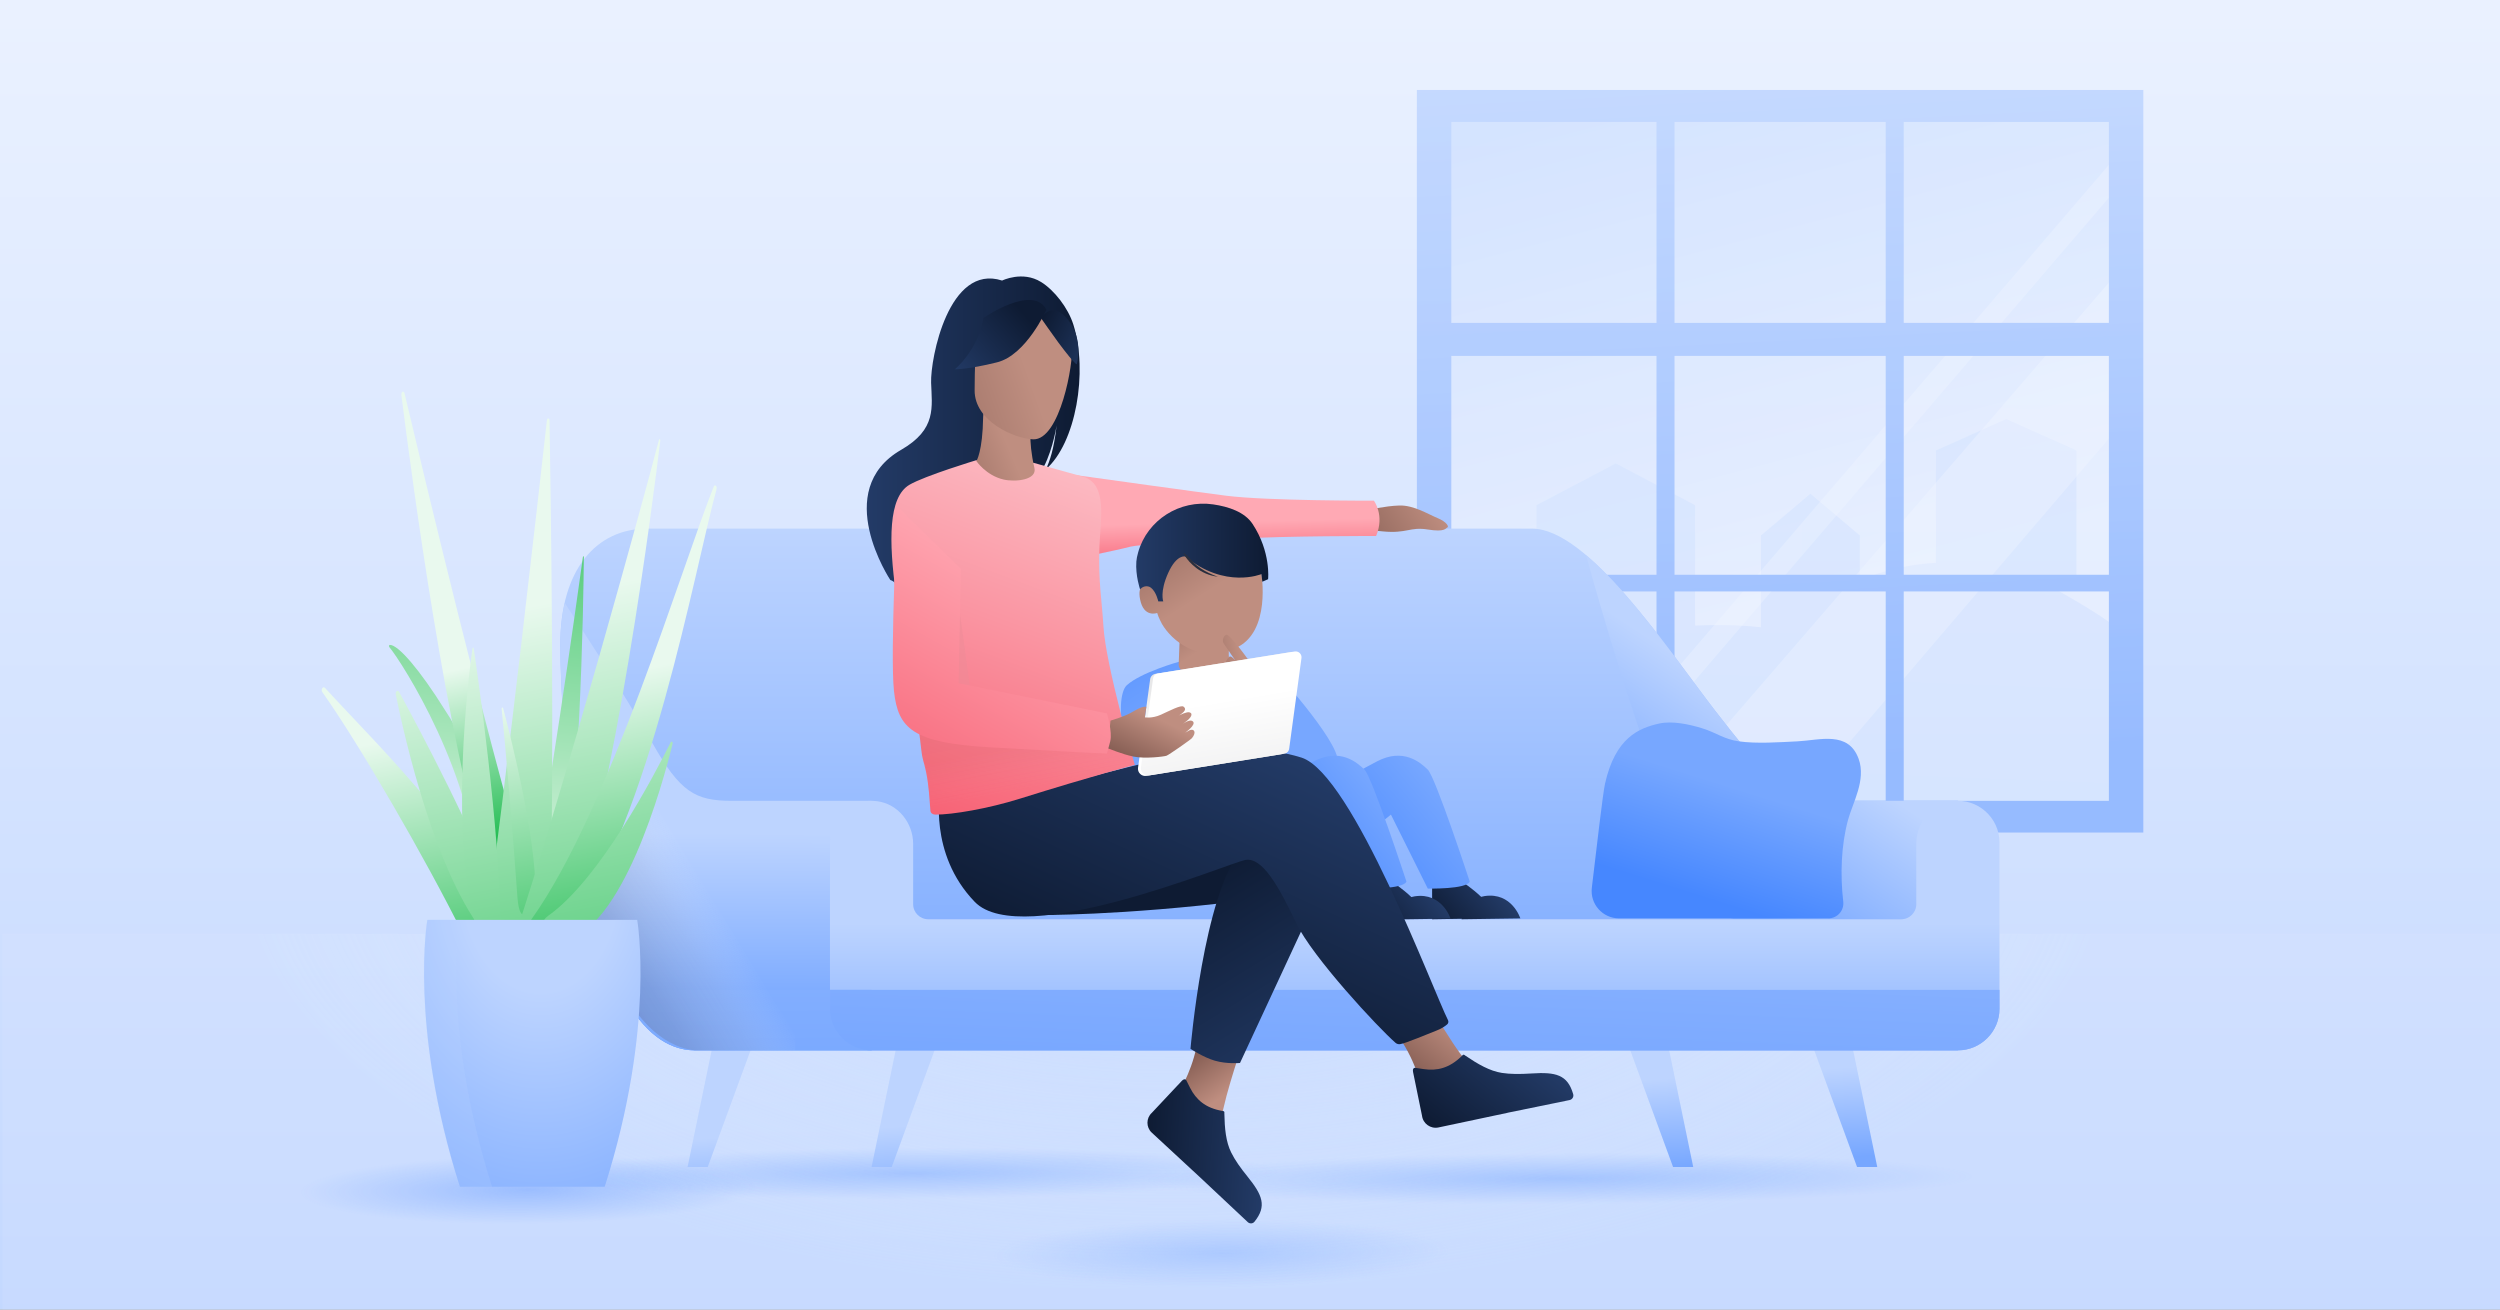 <svg fill="none" height="495" viewBox="0 0 945 495" width="945" xmlns="http://www.w3.org/2000/svg" xmlns:xlink="http://www.w3.org/1999/xlink"><rect x="0" y="0" width="945" height="495" fill="#808080" stroke="none"/><linearGradient id="paint0_linear_284_3732" gradientUnits="userSpaceOnUse" x1="472.9" x2="472.9" y1="-33.33" y2="575.18"><stop offset="0" stop-color="#edf3ff"/><stop offset="1" stop-color="#bdd4ff"/></linearGradient><linearGradient id="lg1"><stop offset="0" stop-color="#bdd4ff"/><stop offset="1" stop-color="#edf3ff"/></linearGradient><linearGradient id="paint1_linear_284_3732" gradientUnits="userSpaceOnUse" x1="612.37" x2="685.83" xlink:href="#lg1" y1="-55.72" y2="223.55"/><linearGradient id="paint2_linear_284_3732" gradientUnits="userSpaceOnUse" x1="659.99" x2="696.96" xlink:href="#lg1" y1="529.62" y2="-434.34"/><linearGradient id="lg2"><stop offset="0" stop-color="#ffffff" stop-opacity=".6"/><stop offset=".02" stop-color="#ffffff" stop-opacity=".59"/><stop offset=".2" stop-color="#ffffff" stop-opacity=".51"/><stop offset=".41" stop-color="#ffffff" stop-opacity=".45"/><stop offset=".65" stop-color="#ffffff" stop-opacity=".41"/><stop offset="1" stop-color="#ffffff" stop-opacity=".4"/></linearGradient><linearGradient id="paint3_linear_284_3732" gradientUnits="userSpaceOnUse" x1="591.059" x2="797.169" xlink:href="#lg2" y1="182.51" y2="182.51"/><linearGradient id="paint4_linear_284_3732" gradientUnits="userSpaceOnUse" x1="699.59" x2="745.72" xlink:href="#lg2" y1="571.08" y2="-632.09"/><linearGradient id="lg3"><stop offset="0" stop-color="#77a7ff"/><stop offset="1" stop-color="#bdd4ff"/></linearGradient><linearGradient id="paint5_linear_284_3732" gradientUnits="userSpaceOnUse" x1="635.406" x2="620.046" xlink:href="#lg3" y1="290.43" y2="-14.83"/><linearGradient id="paint6_linear_284_3732" gradientUnits="userSpaceOnUse" x1="721.827" x2="706.457" xlink:href="#lg3" y1="286.08" y2="-19.18"/><linearGradient id="paint7_linear_284_3732" gradientUnits="userSpaceOnUse" x1="676.31" x2="660.94" xlink:href="#lg3" y1="288.37" y2="-16.89"/><linearGradient id="paint8_linear_284_3732" gradientUnits="userSpaceOnUse" x1="680.93" x2="665.57" xlink:href="#lg3" y1="288.14" y2="-17.12"/><linearGradient id="paint9_linear_284_3732" gradientUnits="userSpaceOnUse" x1="678.618" x2="663.248" xlink:href="#lg3" y1="288.26" y2="-17"/><radialGradient id="paint10_radial_284_3732" cx="0" cy="0" gradientTransform="matrix(464.325 .32 -.147 213.834 444.175 327.18)" gradientUnits="userSpaceOnUse" r="1"><stop offset="0" stop-color="#bdd4ff" stop-opacity=".7"/><stop offset=".752" stop-color="#edf3ff" stop-opacity=".1"/></radialGradient><linearGradient id="lg4"><stop offset="0" stop-color="#4687ff"/><stop offset="1" stop-color="#4687ff" stop-opacity="0"/></linearGradient><radialGradient id="paint11_radial_284_3732" cx="0" cy="0" gradientTransform="matrix(86.381 -1.024 .153 12.911 199.627 449.698)" gradientUnits="userSpaceOnUse" r="1" xlink:href="#lg4"/><radialGradient id="paint12_radial_284_3732" cx="0" cy="0" gradientTransform="matrix(86.381 -1.024 .153 12.911 461.627 473.698)" gradientUnits="userSpaceOnUse" r="1"><stop offset="0" stop-color="#77a7ff"/><stop offset="1" stop-color="#77a7ff" stop-opacity="0"/></radialGradient><radialGradient id="paint13_radial_284_3732" cx="0" cy="0" gradientTransform="matrix(156.715 -.768 .047 9.684 589.655 445.523)" gradientUnits="userSpaceOnUse" r="1" xlink:href="#lg4"/><radialGradient id="paint14_radial_284_3732" cx="0" cy="0" gradientTransform="matrix(138.619 -.768 .054 9.684 345.18 443.523)" gradientUnits="userSpaceOnUse" r="1" xlink:href="#lg4"/><linearGradient id="paint15_linear_284_3732" gradientUnits="userSpaceOnUse" x1="276.282" x2="274.162" xlink:href="#lg3" y1="463.841" y2="429.931"/><linearGradient id="paint16_linear_284_3732" gradientUnits="userSpaceOnUse" x1="345.563" x2="343.443" xlink:href="#lg3" y1="459.511" y2="425.601"/><linearGradient id="paint17_linear_284_3732" gradientUnits="userSpaceOnUse" x1="697.652" x2="695.532" xlink:href="#lg3" y1="437.511" y2="403.591"/><linearGradient id="paint18_linear_284_3732" gradientUnits="userSpaceOnUse" x1="628.371" x2="626.251" xlink:href="#lg3" y1="441.861" y2="407.941"/><linearGradient id="paint19_linear_284_3732" gradientUnits="userSpaceOnUse" x1="475.931" x2="475.931" xlink:href="#lg3" y1="397.031" y2="199.811"/><linearGradient id="paint20_linear_284_3732" gradientUnits="userSpaceOnUse" x1="637.701" x2="672.991" xlink:href="#lg3" y1="327.161" y2="273.881"/><linearGradient id="paint21_linear_284_3732" gradientUnits="userSpaceOnUse" x1="270.283" x2="270.643" xlink:href="#lg3" y1="382.581" y2="314.891"/><linearGradient id="paint22_linear_284_3732" gradientUnits="userSpaceOnUse" x1="534.77" x2="534.77" xlink:href="#lg3" y1="418.15" y2="349.02"/><linearGradient id="paint23_linear_284_3732" gradientUnits="userSpaceOnUse" x1="282.343" x2="280.213" xlink:href="#lg3" y1="410.73" y2="177.16"/><linearGradient id="paint24_linear_284_3732" gradientUnits="userSpaceOnUse" x1="533.582" x2="542.662" y1="408.04" y2="180.35"><stop offset="0" stop-color="#77a7ff"/><stop offset=".05" stop-color="#7ba9ff"/><stop offset="1" stop-color="#bdd4ff"/></linearGradient><linearGradient id="lg5"><stop offset="0" stop-color="#4687ff"/><stop offset="1" stop-color="#77a7ff"/></linearGradient><linearGradient id="paint25_linear_284_3732" gradientUnits="userSpaceOnUse" x1="645.182" x2="658.182" xlink:href="#lg5" y1="339.79" y2="298.51"/><linearGradient id="lg6"><stop offset="0" stop-color="#855d53"/><stop offset="1" stop-color="#bf8e80"/></linearGradient><linearGradient id="paint26_linear_284_3732" gradientUnits="userSpaceOnUse" x1="501.699" x2="519.619" xlink:href="#lg6" y1="355.23" y2="339.31"/><radialGradient id="paint27_radial_284_3732" cx="0" cy="0" gradientTransform="matrix(91.101 0 0 7.192 414.127 378.886)" gradientUnits="userSpaceOnUse" r="1"><stop offset="0" stop-color="#4873c4" stop-opacity=".4"/><stop offset=".28" stop-color="#4e78c6" stop-opacity=".39"/><stop offset=".47" stop-color="#6388cc" stop-opacity=".34"/><stop offset=".64" stop-color="#88a4d8" stop-opacity=".26"/><stop offset=".79" stop-color="#bacae8" stop-opacity=".15"/><stop offset=".93" stop-color="#ffffff" stop-opacity="0"/></radialGradient><linearGradient id="paint28_linear_284_3732" gradientUnits="userSpaceOnUse" x1="510.432" x2="542.193" xlink:href="#lg6" y1="210.349" y2="189.073"/><linearGradient id="lg7"><stop offset="0" stop-color="#f86e80"/><stop offset="1" stop-color="#ffa9b4"/></linearGradient><linearGradient id="paint29_linear_284_3732" gradientUnits="userSpaceOnUse" x1="457.447" x2="457.067" xlink:href="#lg7" y1="212.33" y2="197.48"/><linearGradient id="paint30_linear_284_3732" gradientUnits="userSpaceOnUse" x1="440.849" x2="474.909" xlink:href="#lg5" y1="218.481" y2="271.461"/><linearGradient id="paint31_linear_284_3732" gradientUnits="userSpaceOnUse" x1="409.58" x2="447.229" xlink:href="#lg5" y1="217.3" y2="275.87"/><linearGradient id="paint32_linear_284_3732" gradientUnits="userSpaceOnUse" x1="439.481" x2="454.751" xlink:href="#lg6" y1="221.33" y2="245.08"/><linearGradient id="paint33_linear_284_3732" gradientUnits="userSpaceOnUse" x1="430.708" x2="455.288" xlink:href="#lg6" y1="186.181" y2="224.431"/><linearGradient id="lg8"><stop offset="0" stop-color="#233b67"/><stop offset="1" stop-color="#0e1b33"/></linearGradient><linearGradient id="paint34_linear_284_3732" gradientUnits="userSpaceOnUse" x1="429.49" x2="479.41" xlink:href="#lg8" y1="208.86" y2="208.86"/><linearGradient id="paint35_linear_284_3732" gradientUnits="userSpaceOnUse" x1="454.588" x2="482.368" xlink:href="#lg5" y1="229.08" y2="272.29"/><radialGradient id="paint36_radial_284_3732" cx="459.978" cy="191.321" gradientUnits="userSpaceOnUse" r="37.17"><stop offset=".09" stop-color="#393944"/><stop offset=".38" stop-color="#353642"/><stop offset=".64" stop-color="#2a2f3e"/><stop offset=".89" stop-color="#182237"/><stop offset="1" stop-color="#0e1b33"/></radialGradient><linearGradient id="paint37_linear_284_3732" gradientUnits="userSpaceOnUse" x1="449.659" x2="470.539" xlink:href="#lg6" y1="259.36" y2="254.65"/><linearGradient id="lg9"><stop offset="0" stop-color="#0e1b33"/><stop offset="1" stop-color="#233b67"/></linearGradient><linearGradient id="paint38_linear_284_3732" gradientUnits="userSpaceOnUse" x1="544.61" x2="565.03" xlink:href="#lg9" y1="351.391" y2="334.261"/><linearGradient id="paint39_linear_284_3732" gradientUnits="userSpaceOnUse" x1="518.241" x2="538.651" xlink:href="#lg9" y1="351.48" y2="334.35"/><linearGradient id="paint40_linear_284_3732" gradientUnits="userSpaceOnUse" x1="506.27" x2="546.76" xlink:href="#lg5" y1="333.291" y2="299.311"/><linearGradient id="paint41_linear_284_3732" gradientUnits="userSpaceOnUse" x1="487.731" x2="522.841" xlink:href="#lg5" y1="328.771" y2="299.311"/><linearGradient id="paint42_linear_284_3732" gradientUnits="userSpaceOnUse" x1="456.11" x2="484.26" xlink:href="#lg9" y1="307.33" y2="246.15"/><linearGradient id="paint43_linear_284_3732" gradientUnits="userSpaceOnUse" x1="327.629" x2="408.099" xlink:href="#lg8" y1="170.03" y2="170.03"/><linearGradient id="paint44_linear_284_3732" gradientUnits="userSpaceOnUse" x1="532.33" x2="548.41" xlink:href="#lg6" y1="405.1" y2="385.193"/><linearGradient id="paint45_linear_284_3732" gradientUnits="userSpaceOnUse" x1="547.072" x2="575.644" xlink:href="#lg9" y1="431.162" y2="395.29"/><linearGradient id="paint46_linear_284_3732" gradientUnits="userSpaceOnUse" x1="452.088" x2="463.148" xlink:href="#lg6" y1="398.09" y2="413.69"/><linearGradient id="paint47_linear_284_3732" gradientUnits="userSpaceOnUse" x1="450.998" x2="499.108" xlink:href="#lg9" y1="330.21" y2="408.45"/><linearGradient id="paint48_linear_284_3732" gradientUnits="userSpaceOnUse" x1="434.551" x2="480.171" xlink:href="#lg9" y1="379.35" y2="280.24"/><linearGradient id="paint49_linear_284_3732" gradientUnits="userSpaceOnUse" x1="346.51" x2="435.37" y1="338.93" y2="102.52"><stop offset="0" stop-color="#f64f64"/><stop offset=".43" stop-color="#fa95a2"/><stop offset=".82" stop-color="#fdced4"/><stop offset="1" stop-color="#ffe4e8"/></linearGradient><linearGradient id="paint50_linear_284_3732" gradientUnits="userSpaceOnUse" x1="433.235" x2="478.105" xlink:href="#lg9" y1="433.492" y2="436.08"/><linearGradient id="paint51_linear_284_3732" gradientUnits="userSpaceOnUse" x1="342.128" x2="380.368" xlink:href="#lg6" y1="183.42" y2="167.01"/><linearGradient id="paint52_linear_284_3732" gradientUnits="userSpaceOnUse" x1="323.594" x2="388.741" xlink:href="#lg6" y1="164.46" y2="141.234"/><linearGradient id="paint53_linear_284_3732" gradientUnits="userSpaceOnUse" x1="361.15" x2="387.837" xlink:href="#lg8" y1="142.806" y2="119.385"/><linearGradient id="paint54_linear_284_3732" gradientUnits="userSpaceOnUse" x1="393.089" x2="416.349" xlink:href="#lg9" y1="122.38" y2="134.3"/><linearGradient id="paint55_linear_284_3732" gradientUnits="userSpaceOnUse" x1="383.739" x2="390.999" y1="262.37" y2="300.33"><stop offset=".01" stop-color="#894238" stop-opacity=".1"/><stop offset=".53" stop-color="#9e5851" stop-opacity=".08"/><stop offset=".89" stop-color="#e59fa4" stop-opacity=".01"/><stop offset=".93" stop-color="#f3adb4" stop-opacity="0"/></linearGradient><linearGradient id="lg10"><stop offset="0" stop-color="#ffffff"/><stop offset="1" stop-color="#e8e8e9"/></linearGradient><linearGradient id="paint56_linear_284_3732" gradientUnits="userSpaceOnUse" x1="447.171" x2="455.803" xlink:href="#lg10" y1="288.105" y2="276.328"/><linearGradient id="paint57_linear_284_3732" gradientUnits="userSpaceOnUse" x1="460.813" x2="468.927" xlink:href="#lg10" y1="264.748" y2="312.515"/><linearGradient id="paint58_linear_284_3732" gradientUnits="userSpaceOnUse" x1="429.069" x2="437.329" xlink:href="#lg6" y1="288.59" y2="271.42"/><linearGradient id="paint59_linear_284_3732" gradientUnits="userSpaceOnUse" x1="349.377" x2="392.597" xlink:href="#lg7" y1="290.9" y2="213.59"/><linearGradient id="paint60_linear_284_3732" gradientUnits="userSpaceOnUse" x1="193.64" x2="280.93" y1="396.82" y2="344.2"><stop offset="0" stop-color="#454f77" stop-opacity=".4"/><stop offset=".33" stop-color="#50597f" stop-opacity=".38"/><stop offset=".56" stop-color="#737b99" stop-opacity=".3"/><stop offset=".76" stop-color="#afb4c5" stop-opacity=".17"/><stop offset=".93" stop-color="#ffffff" stop-opacity="0"/></linearGradient><linearGradient id="lg11"><stop offset=".22" stop-color="#27be56"/><stop offset="1" stop-color="#e9f9ee"/></linearGradient><linearGradient id="paint61_linear_284_3732" gradientUnits="userSpaceOnUse" x1="174.561" x2="149.661" xlink:href="#lg11" y1="408.92" y2="279.31"/><linearGradient id="paint62_linear_284_3732" gradientUnits="userSpaceOnUse" x1="204.229" x2="158.379" xlink:href="#lg11" y1="480.441" y2="241.941"/><linearGradient id="paint63_linear_284_3732" gradientUnits="userSpaceOnUse" x1="189.793" x2="161.763" xlink:href="#lg11" y1="95.78" y2="344.04"/><linearGradient id="paint64_linear_284_3732" gradientUnits="userSpaceOnUse" x1="232.381" x2="205.061" xlink:href="#lg11" y1="107.49" y2="349.47"/><linearGradient id="paint65_linear_284_3732" gradientUnits="userSpaceOnUse" x1="192.003" x2="174.323" xlink:href="#lg11" y1="333.85" y2="252.75"/><linearGradient id="paint66_linear_284_3732" gradientUnits="userSpaceOnUse" x1="237.961" x2="190.601" xlink:href="#lg11" y1="477.43" y2="231.03"/><linearGradient id="paint67_linear_284_3732" gradientUnits="userSpaceOnUse" x1="212.383" x2="186.623" xlink:href="#lg11" y1="402.061" y2="267.981"/><linearGradient id="paint68_linear_284_3732" gradientUnits="userSpaceOnUse" x1="214.713" x2="167.742" xlink:href="#lg11" y1="481.74" y2="237.43"/><linearGradient id="paint69_linear_284_3732" gradientUnits="userSpaceOnUse" x1="262.813" x2="214.773" xlink:href="#lg11" y1="473.65" y2="223.73"/><linearGradient id="paint70_linear_284_3732" gradientUnits="userSpaceOnUse" x1="260.213" x2="233.473" xlink:href="#lg11" y1="393.67" y2="254.51"/><linearGradient id="paint71_linear_284_3732" gradientUnits="userSpaceOnUse" x1="260.782" x2="211.262" xlink:href="#lg11" y1="477.53" y2="219.91"/><radialGradient id="paint72_radial_284_3732" cx="0" cy="0" gradientTransform="matrix(-110.011 0 0 -155.497 204.377 332.933)" gradientUnits="userSpaceOnUse" r="1"><stop offset=".27" stop-color="#bdd4ff"/><stop offset="1" stop-color="#77a7ff"/></radialGradient><clipPath id="clip0_284_3732"><path d="M0 0H945V495H0Z"/></clipPath><g clip-path="url(#clip0_284_3732)"><path d="M947.82 0H-2V499.31H947.82V0Z" fill="url(#paint0_linear_284_3732)"/><g opacity=".66"><path d="M802.84 36.17H542.93V312.52H802.84V36.17Z" fill="url(#paint1_linear_284_3732)"/><path d="M777.92 223.25H784.9V170.27L758.35 158.42 731.8 170.27V212.75C721.43 213.32 711.67 215.66 703.02 219.41V202.43L684.33 186.63 665.64 202.43V237.1C660.43 236.53 655.02 236.27 649.43 236.27 646.58 236.27 643.75 236.34 640.98 236.48 640.9 236.43 640.81 236.36 640.72 236.31V190.96L610.77 175.18 580.82 190.96V224.49C561.93 225.36 545.3 229.55 534 237.7V302.05C538.07 306.03 542.81 309.54 548.12 312.51H593.59C593.99 312.93 594.39 313.34 594.8 313.75 602.22 310.92 610.09 309.65 618.42 309.94 625.34 309.96 632.02 310.82 638.46 312.51H705.3C706.6 311.15 707.82 309.73 708.95 308.27 717.44 310.03 726.83 310.86 736.67 310.86 760.35 310.86 793.27 313.47 805.9 302.7L802.85 239.84C798.45 234.89 784.11 226.81 777.93 223.24L777.92 223.25Z" fill="url(#paint2_linear_284_3732)" opacity=".57"/><path d="M797.169 62.3 591.059 302.71H601.719L797.169 74.72V62.3Z" fill="url(#paint3_linear_284_3732)" opacity=".7"/><path d="M797.17 106.8 627.84 302.71H680.16L797.17 165.79V106.8Z" fill="url(#paint4_linear_284_3732)" opacity=".7"/><path d="M632.966 36.17H626.156V312.52H632.966V36.17Z" fill="url(#paint5_linear_284_3732)"/><path d="M719.607 36.17H712.797V312.52H719.607V36.17Z" fill="url(#paint6_linear_284_3732)"/><path d="M802.83 217.26H542.93V223.56H802.83V217.26Z" fill="url(#paint7_linear_284_3732)"/><path d="M802.83 122.05H542.93V134.53H802.83V122.05Z" fill="url(#paint8_linear_284_3732)"/><path d="M810.178 314.7H535.578V34H810.178V314.7ZM548.598 302.72H797.158V46.09H548.598V302.71 302.72Z" fill="url(#paint9_linear_284_3732)"/></g><path d="M947.93 353H1V502.01H947.93V353Z" fill="url(#paint10_radial_284_3732)"/><path d="M204.5 465C274.364 465 331 457.837 331 449 331 440.163 274.364 433 204.5 433 134.636 433 78 440.163 78 449 78 457.837 134.636 465 204.5 465Z" fill="url(#paint11_radial_284_3732)" fill-opacity=".6" opacity=".6"/><path d="M466.5 489C536.364 489 593 481.837 593 473 593 464.163 536.364 457 466.5 457 396.636 457 340 464.163 340 473 340 481.837 396.636 489 466.5 489Z" fill="url(#paint12_radial_284_3732)" fill-opacity=".6" opacity=".6"/><path d="M598.496 457C725.245 457 827.996 451.627 827.996 445 827.996 438.373 725.245 433 598.496 433 471.747 433 368.996 438.373 368.996 445 368.996 451.627 471.747 457 598.496 457Z" fill="url(#paint13_radial_284_3732)" fill-opacity=".5" opacity=".6"/><path d="M353 455C465.114 455 556 449.627 556 443 556 436.373 465.114 431 353 431 240.886 431 150 436.373 150 443 150 449.627 240.886 455 353 455Z" fill="url(#paint14_radial_284_3732)" fill-opacity=".5" opacity=".6"/><path d="M270.622 389.211 259.902 441.131H267.522L286.572 389.211H270.622Z" fill="url(#paint15_linear_284_3732)"/><path d="M340.173 389.211 329.453 441.131H337.073L356.133 389.211H340.173Z" fill="url(#paint16_linear_284_3732)"/><path d="M698.882 389.211 709.602 441.131H701.972L682.922 389.211H698.882Z" fill="url(#paint17_linear_284_3732)"/><path d="M629.331 389.211 640.041 441.131H632.421L613.371 389.211H629.331Z" fill="url(#paint18_linear_284_3732)"/><path d="M740.081 302.711H687.681C676.251 302.711 665.771 291.281 648.141 268.411 630.511 245.541 600.501 199.811 579.071 199.811H244.651C225.591 199.811 211.781 215.051 211.781 243.641 211.781 272.231 218.451 397.031 262.751 397.031H740.081V302.711 302.711Z" fill="url(#paint19_linear_284_3732)"/><path d="M648.141 268.411C635.671 252.231 617.001 224.621 599.551 209.851 599.551 209.881 636.711 347.491 656.241 347.491H740.081V302.711H687.681C676.251 302.711 665.771 291.281 648.141 268.411V268.411Z" fill="url(#paint20_linear_284_3732)"/><path d="M276.573 302.711C262.763 302.711 257.043 299.381 246.563 280.801 236.163 262.371 213.823 228.441 213.463 227.891 212.393 232.591 211.793 237.821 211.793 243.641 211.793 272.221 218.463 397.031 262.763 397.031H329.453V302.711H276.573Z" fill="url(#paint21_linear_284_3732)"/><path d="M737.97 302.85C730.06 303.9 724.36 311.04 724.36 319.02V341.77C724.36 344.93 721.8 347.48 718.65 347.48H350.88C347.72 347.48 345.17 344.92 345.17 341.77V319.02C345.17 311.04 339.47 303.9 331.56 302.85 321.98 301.58 313.73 309.09 313.73 318.43V381.31C313.73 389.96 320.8 397.03 329.45 397.03H740.08C748.73 397.03 755.8 389.96 755.8 381.31V318.43C755.8 309.09 747.54 301.58 737.97 302.85Z" fill="url(#paint22_linear_284_3732)"/><path d="M234.562 374.16C241.642 387.96 250.842 397.02 262.772 397.03H329.473V374.16H234.562V374.16Z" fill="url(#paint23_linear_284_3732)"/><path d="M755.822 381.31V374.16H313.742V381.31C313.742 389.96 320.812 397.03 329.462 397.03H740.102C748.742 397.03 755.822 389.95 755.822 381.31Z" fill="url(#paint24_linear_284_3732)"/><path d="M691.092 347.15C694.482 347.15 697.142 344.21 696.752 340.84 695.562 330.61 695.952 319.58 698.542 309.97 700.292 303.46 705.452 294.86 702.582 286.89 698.702 276.12 687.832 279.81 679.532 280.22 672.552 280.56 664.102 281.19 657.212 280.22 651.742 279.45 648.782 276.97 643.532 275.33 638.342 273.71 631.992 272.42 627.172 273.5 619.472 275.22 610.562 278.85 606.682 296.32 605.862 300.03 603.452 320.97 601.712 335.56 600.972 341.72 605.792 347.14 612.002 347.14H691.102L691.092 347.15Z" fill="url(#paint25_linear_284_3732)"/><path d="M522.279 364.81 501.469 346.97V327.57L523.129 344.28 522.279 364.81Z" fill="url(#paint26_linear_284_3732)"/><path d="M418.089 354.56C468.651 354.56 509.639 351.391 509.639 347.48 509.639 343.57 468.651 340.4 418.089 340.4 367.527 340.4 326.539 343.57 326.539 347.48 326.539 351.391 367.527 354.56 418.089 354.56Z" fill="url(#paint27_radial_284_3732)"/><path d="M516.309 192.83C516.659 192.88 523.599 191.23 528.999 191.08 534.399 190.93 539.829 194.36 543.389 195.83 546.949 197.3 547.769 199.12 547.109 199.38 546.449 199.64 546.319 201.24 539.659 200.15 532.999 199.06 531.829 201.76 522.729 200.87L513.629 199.98 516.309 192.83V192.83Z" fill="url(#paint28_linear_284_3732)"/><path d="M392.188 179.24C393.607 179.42 392.238 177.55 404.188 179.24 413.717 180.59 454.088 186.19 463.478 187.38 479.098 189.36 519.338 189.26 519.338 189.26 519.338 189.26 523.487 194.8 520.167 202.61 520.167 202.61 486.858 202.52 466.628 203.67 448.318 204.71 430.117 205.9 427.237 206.65 421.177 208.24 406.527 211.11 406.527 211.11L392.188 179.24V179.24Z" fill="url(#paint29_linear_284_3732)"/><path d="M464.589 250.251C465.129 250.161 483.449 250.601 485.919 253.941 488.389 257.281 490.129 300.941 490.129 300.941L472.799 302.821 460.969 253.211 464.599 250.891" fill="url(#paint30_linear_284_3732)"/><path d="M445.58 250.16C445.58 250.16 431.29 254.16 425.96 258.99 420.63 263.82 424.73 294.29 437.21 303.61 449.69 312.93 472.79 302.82 472.79 302.82L460.51 250.8 445.58 250.16Z" fill="url(#paint31_linear_284_3732)"/><path d="M446.041 238.19 445.531 251.47C446.531 258.01 465.831 257.54 465.371 255.57 463.621 248.14 464.961 239.67 464.961 239.67L446.051 238.19H446.041Z" fill="url(#paint32_linear_284_3732)"/><path d="M476.758 216.451C476.758 216.451 480.778 239.221 466.858 245.051 452.948 250.871 442.848 242.071 439.228 235.861 439.228 235.861 437.808 233.241 437.418 231.701 437.418 231.701 432.328 233.661 430.948 226.541 429.888 221.081 432.698 220.221 435.258 222.091 437.818 223.961 438.328 226.801 438.328 226.801L439.238 226.541C439.238 226.541 438.958 218.371 440.798 215.351 442.638 212.331 445.318 210.501 447.258 209.721 447.258 209.721 470.158 218.521 476.758 216.451V216.451Z" fill="url(#paint33_linear_284_3732)"/><path d="M430.22 208.8C433.69 196.5 445.94 188.81 458.58 190.66 464.52 191.53 470.51 193.57 473.46 198.04 480.48 208.66 479.34 218.94 479.34 218.94L477.16 219.89 476.81 217.01C476.81 217.01 463.04 222.75 448.07 210.37 448.07 210.37 444.85 209.34 441.59 216.54 438.33 223.74 439.71 227.33 439.71 227.33H437.83C437.83 227.33 437.08 223.76 435.09 222.19 433.88 221.23 432.1 221.5 431.07 222.65L430.95 222.78C430.95 222.78 429.15 217.56 429.54 212.25 429.61 211.3 429.84 210.12 430.22 208.79V208.8Z" fill="url(#paint34_linear_284_3732)"/><path d="M479.408 251.48C480.798 251.75 506.228 280.22 505.648 287.79 505.068 295.36 484.608 288.63 477.928 287.75 471.258 286.87 485.908 271.49 485.908 271.49L479.408 251.48V251.48Z" fill="url(#paint35_linear_284_3732)"/><path d="M448.068 210.381C449.408 212.451 453.528 217.231 460.378 218.001 460.378 218.001 454.448 216.151 451.038 212.451 445.488 206.431 447.928 210.171 448.068 210.381Z" fill="url(#paint36_radial_284_3732)"/><path d="M475.929 269.63C475.929 269.63 475.969 255.67 474.239 252.87 472.499 250.08 464.909 239.67 463.629 239.92 462.349 240.17 461.969 242.33 462.469 243.09 462.969 243.85 467.909 251.09 468.239 251.47 468.569 251.85 465.649 247.28 464.629 248.3 463.609 249.32 463.109 250.71 463.109 250.71 463.109 250.71 462.479 250.2 461.589 250.84 460.699 251.48 460.449 252.87 460.449 253.25 460.449 253.63 458.929 253.88 458.419 254.77 457.909 255.66 458.929 258.13 460.199 261.02 461.469 263.91 462.869 265.69 462.609 269.63 462.359 273.57 475.939 269.63 475.939 269.63H475.929Z" fill="url(#paint37_linear_284_3732)"/><path d="M574.69 347.151C574.69 347.151 571.52 337.181 561.19 338.711 560.73 338.781 560.29 338.881 559.87 339.001 556.58 335.841 552.47 333.141 552.47 333.141 546.76 336.141 541.34 333.141 541.34 333.141V347.481L552.51 347.291C552.48 347.411 552.46 347.481 552.46 347.481L574.69 347.151Z" fill="url(#paint38_linear_284_3732)"/><path d="M548.311 347.24C548.311 347.24 545.141 337.27 534.811 338.8 534.351 338.87 533.911 338.97 533.491 339.09 530.201 335.93 526.091 333.23 526.091 333.23 520.381 336.23 514.961 333.23 514.961 333.23V347.57L526.131 347.38C526.101 347.5 526.081 347.57 526.081 347.57L548.311 347.24Z" fill="url(#paint39_linear_284_3732)"/><path d="M539.7 335.881C539.7 335.881 554.4 336.201 555.56 333.231 555.56 333.231 542.6 293.721 539.7 290.911 536.8 288.101 530.42 282.631 520.55 287.781 510.69 292.931 491.98 303.761 491.98 303.761L501.47 327.561 525.77 307.921 539.7 335.871V335.881Z" fill="url(#paint40_linear_284_3732)"/><path d="M515.771 335.881C515.771 335.881 530.471 336.201 531.631 333.231 531.631 333.231 518.671 293.721 515.771 290.911 512.871 288.101 506.491 282.631 496.621 287.781 486.751 292.931 468.051 303.761 468.051 303.761L480.371 320.011 501.841 307.921 515.771 335.871V335.881Z" fill="url(#paint41_linear_284_3732)"/><path d="M392.19 345.89C392.19 345.89 423.68 346.19 470.56 340.39 510.2 335.49 480.77 317.22 480.77 317.22L392.18 345.88 392.19 345.89Z" fill="url(#paint42_linear_284_3732)"/><path d="M393.539 106.61C386.509 102.23 378.799 106.05 378.799 106.05 358.629 99.52 351.659 135.53 351.959 144.67 352.249 153.8 354.179 162.23 340.639 170.03 313.999 185.37 336.549 219.25 336.549 219.25 342.529 221.09 340.179 235.55 340.179 235.55 339.719 228.16 374.829 190.25 392.909 179.12 397.409 172.89 399.269 161.7 399.409 160.82 398.409 169.7 396.739 174.65 395.299 177.43 406.669 167.56 411.349 140.6 405.739 122.73 403.739 116.36 398.539 109.72 393.549 106.61H393.539Z" fill="url(#paint43_linear_284_3732)"/><path d="M539.031 377.51C539.031 377.51 552.201 401 556.801 403.57 561.401 406.14 557.191 403.73 557.191 403.73 557.191 403.73 548.131 414.84 536.761 408.57 536.761 408.57 532.971 395.39 525.091 387.63 517.211 379.87 539.031 377.52 539.031 377.52V377.51Z" fill="url(#paint44_linear_284_3732)"/><path d="M569.819 420.63 593.319 415.82C594.319 415.61 594.949 414.59 594.669 413.61 592.549 406.21 588.069 405.17 578.939 405.77 574.509 406.06 570.949 406.05 567.729 405.56 563.139 404.85 558.679 402.27 553.849 399 553.849 399 553.299 398.42 552.939 398.79 550.219 401.57 547.749 402.93 545.499 403.65 543.159 404.4 540.659 404.49 538.229 404.13L534.809 403.62C534.009 403.79 533.999 404.53 534.149 405.28L537.519 421.73C537.889 424.74 540.759 426.8 543.729 426.18L569.679 420.68H569.699C569.699 420.68 569.779 420.66 569.819 420.65V420.63Z" fill="url(#paint45_linear_284_3732)"/><path d="M469.158 396.21C469.158 396.21 460.658 421.1 461.538 426.2 462.418 431.3 460.358 426.2 460.358 426.2 460.358 426.2 448.138 424.9 445.918 412.37 445.918 412.37 451.798 402.6 452.868 391.81 453.938 381.02 469.158 396.21 469.158 396.21Z" fill="url(#paint46_linear_284_3732)"/><path d="M497.408 340.03 468.718 401.81C468.718 401.81 463.858 402.28 459.208 400.94 454.928 399.71 450.008 396.46 450.008 396.46 450.008 396.46 454.918 338.06 469.298 321.07 483.678 304.08 497.398 340.02 497.398 340.02L497.408 340.03Z" fill="url(#paint47_linear_284_3732)"/><path d="M371.25 298.7C371.25 298.7 378 303.7 386.8 300.93 402.99 295.84 431.881 287.94 455.351 283.71 470.251 281.02 486.08 284.48 491.99 286.38 511.25 292.59 541.861 374.78 547.341 385.61 547.621 386.16 547.491 386.82 547.031 387.22 546.271 387.88 544.881 388.87 542.651 389.7 539.921 390.72 531.42 394.37 529.23 394.69 528.61 394.78 527.991 394.6 527.511 394.19 520.921 388.45 496.08 361.76 489.99 348.97 483.45 335.24 477.171 323.77 470.641 325.08 464.101 326.39 386.091 359.2 368.451 340.9 350.801 322.6 355.421 298.82 355.421 298.82L371.27 298.7H371.25Z" fill="url(#paint48_linear_284_3732)"/><path d="M350.05 291.81C351.16 297.19 351.36 302.4 351.7 306.46 351.78 307.4 352.63 307.92 353.57 307.93 360.01 307.95 373.42 305.69 385.52 301.9 413.04 293.28 428.96 289.12 428.96 289.12 428.96 289.12 417.98 251.71 417.09 236.63 416.54 227.31 415.11 219.58 415.57 206.71 415.93 196.83 418.85 182.87 409.34 180.17L390.59 174.92C384.43 184.17 369.05 173.95 369.05 173.95 369.05 173.95 349.62 179.83 343.78 183.24 327.63 192.69 344.77 250.21 348.19 282.93 348.66 287.47 349.13 287.35 350.05 291.82V291.81Z" fill="url(#paint49_linear_284_3732)"/><path d="M454.528 445.88 471.668 461.97C472.398 462.66 473.578 462.59 474.198 461.8 478.928 455.92 477.218 451.74 471.578 444.77 468.838 441.39 466.838 438.54 465.408 435.68 463.378 431.61 462.918 426.57 462.808 420.86 462.808 420.86 462.968 420.09 462.458 420.01 458.688 419.4 456.208 418.2 454.368 416.8 452.448 415.35 450.958 413.4 449.878 411.25L448.358 408.23C447.768 407.68 447.168 408.09 446.658 408.64L435.398 420.64C433.198 422.64 433.178 426.1 435.348 428.12L454.428 445.78H454.438C454.438 445.78 454.498 445.84 454.528 445.87V445.88Z" fill="url(#paint50_linear_284_3732)"/><path d="M389.868 159.85C389.868 159.85 388.458 165.93 391.018 176.91 392.068 181.41 383.858 182.32 379.298 181.25 372.738 179.71 369.078 174.29 369.078 174.29 369.078 174.29 371.448 170.72 371.628 157.55 371.808 144.38 389.868 159.86 389.868 159.86V159.85Z" fill="url(#paint51_linear_284_3732)"/><path d="M390.531 166.07C383.321 165.8 368.321 159.16 368.411 147.55 368.541 131.29 368.261 118.12 384.941 118.68 401.621 119.25 404.291 125.72 405.111 131.24 405.931 136.76 400.721 166.44 390.521 166.07H390.531Z" fill="url(#paint52_linear_284_3732)"/><path d="M395.54 117.08C395.54 117.08 387.95 134.2 376.88 136.96 365.81 139.72 360.91 139.59 360.91 139.59 360.91 139.59 369.57 132.64 371.73 120.19 371.73 120.19 390.47 107.24 395.54 117.08V117.08Z" fill="url(#paint53_linear_284_3732)"/><path d="M393.539 120.29C393.539 120.29 397.919 126.6 400.059 129.47 402.649 132.95 406.349 137.7 407.029 137.7 407.029 137.7 409.709 128.57 403.869 121.06 397.679 113.1 393.539 120.29 393.539 120.29V120.29Z" fill="url(#paint54_linear_284_3732)"/><path d="M362.5 229.19C362.5 229.19 358.8 260.45 359.09 261.19 359.12 261.26 359.14 261.35 359.15 261.43 359.29 262.65 360.49 263.49 361.72 263.52L367.2 263.69 362.5 229.18V229.19Z" fill="#ec8b97" opacity=".43"/><path d="M347.539 277.6 348.549 285.66 350.159 291.02C350.779 294.17 351.179 297.37 351.359 300.58L351.679 306.35C351.819 307.33 352.629 308.07 353.619 308.13 356.359 308.29 362.549 308.11 373.299 305.15 388.619 300.93 428.959 289.12 428.959 289.12L427.359 278.86 347.539 277.6Z" fill="url(#paint55_linear_284_3732)"/><path d="M433.318 293.28 484.218 285.11C485.308 284.94 486.139 284.04 486.229 282.94L490.848 249.05C490.978 247.49 489.618 246.22 488.078 246.47L436.748 254.71C435.658 254.88 434.828 255.78 434.738 256.88L430.158 290.34C430.008 292.12 431.558 293.56 433.318 293.28V293.28Z" fill="url(#paint56_linear_284_3732)"/><path d="M434.43 293.1 485.47 284.91C486.47 284.75 487.24 283.93 487.32 282.92L491.97 248.64C492.09 247.21 490.84 246.04 489.41 246.26L437.7 254.56C436.7 254.72 435.93 255.54 435.85 256.55L431.26 290.15C431.11 291.93 432.67 293.38 434.43 293.1V293.1Z" fill="url(#paint57_linear_284_3732)"/><path d="M449.849 275.96C451.489 275.41 452.309 276.94 450.539 279.03 450.049 279.61 441.819 285.36 440.939 285.67 440.059 285.98 432.849 286.9 428.429 285.98 424.009 285.06 419.399 283.03 418.699 282.84L419.769 272.39C419.769 272.39 424.509 271.04 427.289 269.53 430.069 268.02 431.249 267.11 433.329 267.11L432.779 271.16C432.779 271.16 435.499 271.65 438.779 270.18 442.059 268.71 446.359 266.37 447.369 267.11 448.379 267.85 448.439 268.95 444.719 270.98L440.989 273.01C440.989 273.01 447.809 268.77 449.579 269.26 451.349 269.75 449.829 271.6 448.509 272.58 447.179 273.56 446.739 273.93 446.739 273.93 446.739 273.93 449.769 271.47 450.969 272.76 452.169 274.05 447.999 276.94 447.999 276.94L449.829 275.96H449.849Z" fill="url(#paint58_linear_284_3732)"/><path d="M339.257 191.53C339.257 191.53 336.397 247.27 337.927 261.24 339.467 275.42 344.967 280.77 374.047 282.48 384.617 283.1 418.447 284.95 418.427 284.84 418.427 284.84 418.947 283.02 419.667 280.22 420.567 276.71 418.437 269.68 418.427 269.68L362.417 258.27 362.347 258.19 363.227 215.06" fill="url(#paint59_linear_284_3732)"/><path d="M224.24 346.19C224.24 346.19 235.11 394.1 262.76 397.03H300.58V333.15L249.59 298.42 224.23 346.19H224.24Z" fill="url(#paint60_linear_284_3732)"/><path d="M187.121 351.29C189.761 327.08 142.261 281.33 122.841 260.02 122.091 259.2 121.171 260.67 121.841 261.62 135.811 281.31 160.801 324.42 175.181 353.38 178.411 359.88 186.311 358.75 187.121 351.29V351.29Z" fill="url(#paint61_linear_284_3732)"/><path d="M184.179 354.201C164.769 331.331 152.919 278.871 149.589 262.471 149.369 261.381 150.379 260.661 150.869 261.561 158.009 274.621 180.3 316.331 191.11 346.691 193.63 353.781 188.279 359.041 184.179 354.201V354.201Z" fill="url(#paint62_linear_284_3732)"/><path d="M189.173 330.2C188.693 310.24 178.913 284.55 168.223 268.44 158.603 253.03 150.503 243.7 147.353 243.77 147.053 243.77 146.923 244.32 147.153 244.59 151.863 250.16 179.883 294.01 180.513 333.73 181.063 341.5 189.543 338.86 189.173 330.2Z" fill="url(#paint63_linear_284_3732)"/><path d="M197.281 356.49C206.641 308.86 218.211 226.02 220.351 210.47 220.391 210.18 220.691 210.23 220.691 210.52 220.561 226.39 219.451 310.96 210.081 356.49H197.291 197.281Z" fill="url(#paint64_linear_284_3732)"/><path d="M184.163 327.89C168.883 279.31 155.943 182.93 151.723 149.34 151.563 148.04 152.633 147.49 152.923 148.72 160.623 181.3 183.413 276.56 198.513 327.26 200.163 332.79 185.883 333.36 184.163 327.89Z" fill="url(#paint65_linear_284_3732)"/><path d="M207.851 349.66C209.701 289 208.201 187.44 207.721 158.85 207.711 158 206.831 157.92 206.741 158.76 203.461 188.15 191.361 295.6 183.271 353.78 182.421 359.85 207.661 355.85 207.851 349.66V349.66Z" fill="url(#paint66_linear_284_3732)"/><path d="M202.403 337.441C202.533 316.111 193.293 279.411 190.193 267.711 190.063 267.231 189.563 267.411 189.613 267.911 190.883 279.891 194.033 316.801 195.593 339.231 196.503 352.331 202.373 343.011 202.413 337.441H202.403Z" fill="url(#paint67_linear_284_3732)"/><path d="M180.613 352.31C169.423 316.98 177.103 255.84 178.583 245.08 178.633 244.71 179.013 244.71 179.063 245.08 180.613 255.48 188.913 312.9 189.183 349.85 189.243 357.78 182.793 359.2 180.613 352.31V352.31Z" fill="url(#paint68_linear_284_3732)"/><path d="M213.733 354.21C232.793 300.26 246.873 189.03 249.603 166.44 249.653 165.99 249.203 165.81 249.093 166.24 243.433 188.17 213.113 298.52 194.393 354.69 192.523 360.29 211.783 359.75 213.743 354.21H213.733Z" fill="url(#paint69_linear_284_3732)"/><path d="M215.063 351.67C246.153 308.32 262.203 216.81 270.843 184.94 271.173 183.71 270.203 182.88 269.753 184.02 257.823 213.97 230.113 306.55 201.053 347.25 198.033 351.48 212.043 355.89 215.063 351.68V351.67Z" fill="url(#paint70_linear_284_3732)"/><path d="M212.452 355.99C235.392 351.56 250.472 296.47 254.252 281.12 254.412 280.47 253.792 280.02 253.522 280.58 247.572 292.53 226.682 332.53 207.122 346.23 202.082 349.76 207.152 357.01 212.452 355.99V355.99Z" fill="url(#paint71_linear_284_3732)"/><path d="M161.561 347.7H240.861C240.861 347.7 247.911 387.83 228.581 448.58H173.831C154.501 387.83 161.551 347.7 161.551 347.7H161.561Z" fill="url(#paint72_radial_284_3732)"/><path d="M161.391 347.7H173.721C173.721 347.7 166.671 387.83 186.001 448.58H173.671C154.341 387.83 161.391 347.7 161.391 347.7Z" fill="#bdd4ff" opacity=".2"/></g></svg>